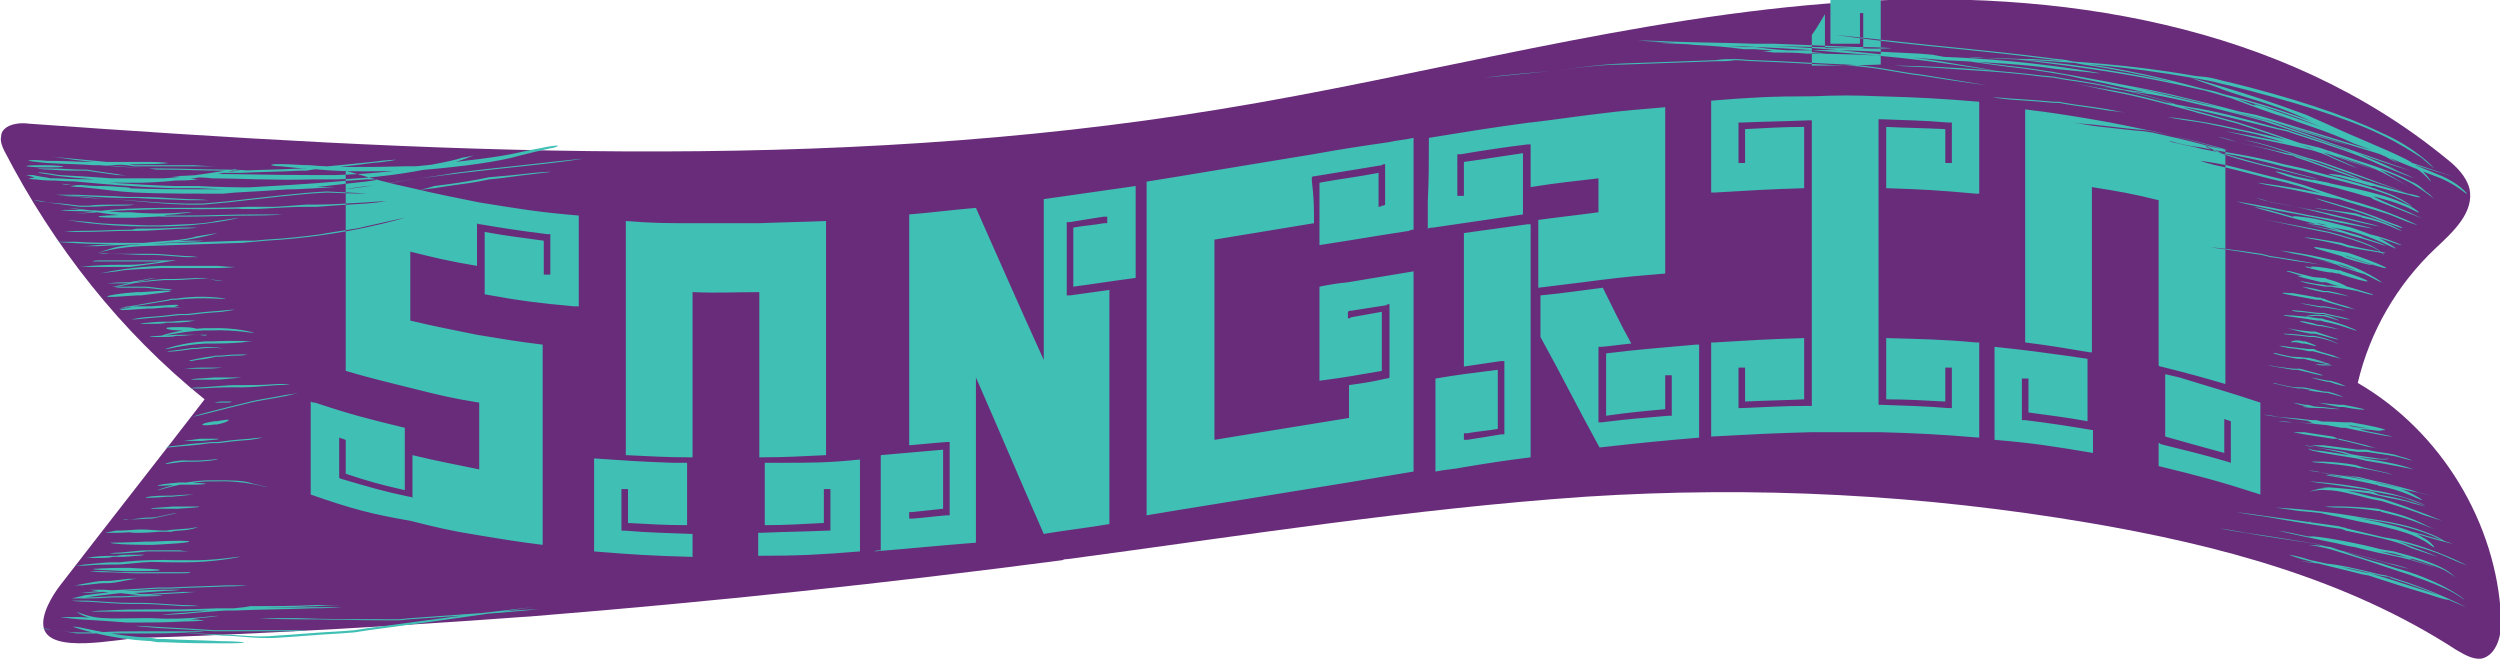 <svg xmlns="http://www.w3.org/2000/svg" viewBox="0 0 228.5 60.4" enable-background="new 0 0 228.5 60.4"><style type="text/css">.st0{fill:#40BFB4;} .st1{opacity:0.25;} .st2{clip-path:url(#SVGID_4_);} .st3{fill:#FFC63E;} .st4{clip-path:url(#SVGID_6_);} .st5{fill:#257AA9;} .st6{opacity:0.6;} .st7{clip-path:url(#SVGID_8_);} .st8{fill:#DD8F05;} .st9{opacity:0.6;fill:#774805;} .st10{fill:#C42168;} .st11{fill:#2677B7;} .st12{fill:#DF5B26;} .st13{fill:#FCCE1F;} .st14{fill:#FFFFFF;stroke:#231F20;stroke-miterlimit:10;} .st15{fill:#F9CE24;} .st16{clip-path:url(#SVGID_12_);} .st17{fill:#2879B1;} .st18{clip-path:url(#SVGID_14_);} .st19{fill:#652E83;} .st20{clip-path:url(#SVGID_18_);} .st21{fill:#E35B25;} .st22{fill:none;stroke:#F9CE24;stroke-width:0.5;stroke-miterlimit:10;} .st23{fill:none;stroke:#FCCE1F;stroke-width:7;stroke-miterlimit:10;} .st24{enable-background:new ;} .st25{fill:#24929D;} .st26{fill:#1F7CC0;} .st27{fill:#24929E;} .st28{fill:#24939D;} .st29{fill:#31CF3D;} .st30{fill:#2390A1;} .st31{fill:#207FBC;} .st32{fill:#1F7CC1;} .st33{fill:#269E8A;} .st34{fill:#FFFFFF;} .st35{fill:#E53198;} .st36{clip-path:url(#SVGID_21_);} .st37{fill:#D01656;} .st38{fill:#54122A;} .st39{fill:none;stroke:#30BFB5;stroke-width:0.995;stroke-miterlimit:10;} .st40{fill:none;stroke:#FFE023;stroke-width:0.995;stroke-miterlimit:10;} .st41{fill:#C21E2E;} .st42{fill:#9E0A20;} .st43{opacity:0.2;fill:#FFFFFF;} .st44{fill:#769112;} .st45{fill:#617F09;} .st46{fill:#71A300;} .st47{fill:#D55A1F;} .st48{fill:#5A1870;} .st49{fill:#F7CD08;} .st50{fill:#FACE05;} .st51{fill:#F6CD08;} .st52{fill:#42BFB2;} .st53{fill:#FBCE03;} .st54{fill:#F9CE05;} .st55{clip-path:url(#SVGID_24_);fill:#C92C62;} .st56{fill:#C92C62;} .st57{fill:#DA0F7B;} .st58{fill:#D90B7D;} .st59{fill:#D90E7C;} .st60{fill:#FFC53E;} .st61{fill:#D90A7D;} .st62{fill:#D90C7C;} .st63{fill:none;stroke:#C92C62;stroke-width:3;stroke-miterlimit:10;} .st64{fill:#EE4753;} .st65{fill:#FFFFFF;stroke:#FFFFFF;stroke-width:0.75;stroke-miterlimit:10;} .st66{fill:none;stroke:#FFFFFF;stroke-miterlimit:10;} .st67{clip-path:url(#SVGID_26_);} .st68{clip-path:url(#SVGID_28_);} .st69{clip-path:url(#SVGID_32_);} .st70{fill:#692C7A;} .st71{fill:none;stroke:#FFFFFF;stroke-miterlimit:10;stroke-dasharray:2.004,2.004;} .st72{fill:none;stroke:#FFFFFF;stroke-miterlimit:10;stroke-dasharray:1.996,1.996;} .st73{fill:none;stroke:#FFFFFF;stroke-miterlimit:10;stroke-dasharray:1.996,1.996;} .st74{fill:none;stroke:#FFFFFF;stroke-miterlimit:10;stroke-dasharray:1.996,1.996;} .st75{fill:none;stroke:#FFFFFF;stroke-miterlimit:10;stroke-dasharray:1.996,1.996;} .st76{fill:#80C241;} .st77{opacity:0.2;clip-path:url(#SVGID_39_);} .st78{fill:#F7C643;} .st79{fill:#FCC640;} .st80{fill:#42BFB3;} .st81{fill:#FDC63F;} .st82{fill:#48BFAF;} .st83{fill:#41BFB4;} .st84{fill:#46BABE;} .st85{fill:#44BCC0;} .st86{fill:#C82D62;} .st87{fill:#43BCC0;} .st88{fill:#42BEC1;} .st89{fill:#542D7B;} .st90{fill:#4E287F;} .st91{fill:#DCAD1C;} .st92{fill:#FFA900;} .st93{fill:#FFAA00;} .st94{fill:#FEA900;} .st95{fill:#FDF9FA;} .st96{fill:#FFFEFF;} .st97{fill:#C92D63;} .st98{fill:#FEFAFB;} .st99{fill:#FEFAFC;} .st100{fill:#FDF9FB;} .st101{fill:#FFFEFE;} .st102{clip-path:url(#SVGID_42_);fill:#80C241;} .st103{fill:#FF0062;} .st104{fill:#FFFCE3;} .st105{fill:#8608A5;} .st106{fill:#3320A5;} .st107{fill:#FF6D00;} .st108{fill:url(#);} .st109{fill:#FF4E00;} .st110{opacity:0.5;fill:#692C7A;} .st111{clip-path:url(#SVGID_48_);}</style><path d="M.4 11.8c.5-.5 1.5-.6 2.2-.5 36.3 2.6 72.9 4.6 108.8-1.3 19.1-3.1 37.9-8.5 57.3-9.8s39.9 2 54.9 14.3c.9.7 1.8 1.6 2.1 2.7.5 2.2-1.5 4-3.1 5.5-3.5 3.3-6 7.6-7.1 12.3 7.6 4.4 12.7 12.8 13.1 21.5.1 1.5-.4 3.4-1.8 3.7-.8.1-1.6-.4-2.3-.8-10-6.5-21.8-9.6-33.5-11.6-15.3-2.6-30.5-3.4-46.1-2.4-15.9 1.1-31.6 3.6-47.3 5.7-.2 0-.3 0-.5.1-16 2.1-32 3.8-48.1 5.1-8 .6-16.1 1.1-24.1 1.5-4 .2-8.1.4-12.1.5-2.1.1-8.2 1.5-8.8-.9-.3-1.2.8-3 1.5-3.9 4.4-5.7 8.8-11.3 13.2-17C11 30.3 4.9 22.5.4 13.8c-.2-.4-.4-.9-.3-1.3 0-.3.1-.5.3-.7z" class="st70"/><path d="M178.6 5.4s1.8.3 4.9.7c3 .3 7.2 1.1 12 2l1.4.3 1.4.3c4.7 1.1 8.8 2.1 11.7 3.2 2.9.9 4.7 1.4 4.7 1.4s-1.8-.6-4.7-1.5c-2.9-1-7-2.1-11.7-3.2l-1.4-.3-1.5-.3c-4.7-.9-8.9-1.7-12-2-3-.4-4.8-.6-4.8-.6zM173.1 6s1.5.1 3.9.2c2.4.2 5.8.3 9.6.8l1.1.1 1.1.2c3.8.5 7 1.3 9.3 2 1.1.4 2 .8 2.7 1 .6.2 1 .4 1 .4s-1.3-.6-3.6-1.4c-2.3-.7-5.6-1.6-9.4-2.1l-1.1-.2-1.1-.1C179 6 173.1 6 173.1 6zM151.3 3.9s1.6.1 4.2.2 6.2.2 10.3.5l1.2.1 1.2.1c4.1.3 7.7.7 10.3 1.1 2.6.4 4.1.6 4.1.6s-1.6-.3-4.1-.7c-2.6-.5-6.2-.8-10.3-1.2l-1.2-.1-1.2-.1c-8.2-.5-14.5-.5-14.5-.5zM152.9 3.9s.7.1 1.9.2c1.9.1 3.2.2 4.6.4h1c1.4.1 2.7.2 4.6.3 1.2.1 1.9.1 1.9.1s-.7-.1-1.9-.2c-1.9-.1-3.2-.2-4.6-.4h-1c-1.3-.1-2.7-.2-4.6-.3-1.2-.1-1.9-.1-1.9-.1zM198.1 10.7s.9.2 2.4.4 3.5.7 5.8 1.2l.7.2.7.2c2.3.7 4.3 1.1 5.6 1.8 1.4.6 2.2.9 2.2.9s-.8-.4-2.2-1c-1.3-.7-3.4-1.2-5.7-1.9l-.7-.2-.7-.1c-4.5-1.2-8.1-1.5-8.1-1.5zM204.7 11.8s.8.2 2.1.6c2 .5 3.5.9 5.2 1.3l.6.2c.2 0 .4.1.6.2 2 .7 3.8 1.2 5 1.9 1.2.6 1.9 1 1.9 1s-.7-.4-1.9-1.1c-1.1-.8-3-1.3-5-2-.2-.1-.4-.1-.6-.2l-.6-.2c-4.1-1-7.3-1.7-7.3-1.7zM202.7 12.5s.7.2 1.8.5c1.8.4 3.1.7 4.4 1.1l.5.1c.2 0 .3.1.5.2 1.3.4 2.5.9 4.3 1.5 1.1.4 1.8.6 1.8.6s-.6-.3-1.7-.7c-1.8-.6-3-1.1-4.3-1.5-.2-.1-.3-.1-.5-.2l-.5-.1c-1.3-.3-2.6-.6-4.5-1-1.1-.4-1.8-.5-1.8-.5zM192.1 7.9s1.4.3 3.7.6c2.3.3 5.5 1.1 9 2l1.1.3c.4.1.7.2 1.1.3 3.5 1.2 6.6 2.1 8.7 3.1 2.2.9 3.5 1.4 3.5 1.4s-5.1-2.4-12.2-4.6c-.4-.1-.7-.2-1.1-.3l-1.1-.3c-3.6-.9-6.7-1.7-9.1-2-2.2-.3-3.6-.5-3.6-.5zM135.6 7.1s2.3-.2 6.1-.6c1.9-.2 4.2-.6 6.7-.6 2.6-.1 5.4-.2 8.4-.3.6 0 1.2 0 1.8-.1.6 0 1.2.1 1.8.1 3 .1 5.8.3 8.4.4 2.6.1 4.8.7 6.7.9 3.8.6 6.1.9 6.1.9s-2.3-.4-6.1-1c-1.9-.2-4.1-.8-6.7-.9-2.6-.1-5.4-.3-8.4-.4-.6 0-1.2-.1-1.8-.1-.6 0-1.2 0-1.8.1-3 .1-5.8.2-8.4.3-2.6.1-4.8.5-6.7.7-3.8.3-6.1.6-6.1.6zM30.6 17.1s-1.4 0-3.6 0-5.4.1-8.9-.1h-2.2c-3.5-.1-6.7-.4-8.9-.5-2.3-.2-3.6-.2-3.6-.2s1.4.1 3.6.3c2.2.2 5.4.5 8.9.6h2.2c3.5.2 6.7.1 8.9.1 2.2-.1 3.6-.2 3.6-.2zM19.1 18.3s-.7-.1-1.9-.1c-1.9-.1-3.2-.2-4.6-.2h-1c-1.4-.1-2.7-.1-4.6-.2-1.2 0-1.9 0-1.9 0s.7.1 1.9.1c1.9.1 3.2.2 4.6.2h1c1.3.1 2.7.1 4.6.2 1.2 0 1.9 0 1.9 0zM17.5 19.4c0-.1-2.4.3-5.5 0h-1c-3.1-.3-5.5-.2-5.5-.2s.6.1 1.6.1 2.4.1 3.9.3h1c1.6.1 2.9.1 3.9 0s1.6-.2 1.6-.2zM18.1 20.8s-.6 0-1.6 0c-1.7.1-2.8.1-4 .1l-.5.1h-.5c-1.1 0-2.2.1-4 .1-1 0-1.6.1-1.6.1s.6 0 1.6 0c1.7 0 2.9-.1 4-.1h1c1.1 0 2.2-.1 4-.2 1 0 1.6-.1 1.6-.1zM18.6 22s-.6 0-1.5 0c-1.7.1-2.7.1-3.7.2h-.8c-1 .1-2 .1-3.7.2-.9.1-1.5.1-1.5.1s.6 0 1.5 0c1.6-.1 2.7-.1 3.7-.2h.8c1-.1 2-.1 3.7-.2.9 0 1.5-.1 1.5-.1zM16.1 23.8s-.4 0-1 0c-1.3 0-2 0-2.5 0H12c-.6 0-1.3 0-2.5 0-.6 0-1 0-1 .1 0 0 .4 0 1 0 1.2 0 2 0 2.5 0h.6c.5 0 1.3 0 2.5 0 .6 0 1-.1 1-.1zM15.8 26.5s-.3-.1-.7-.1c-1-.1-1.5-.2-1.9-.2h-.4c-.4 0-.9 0-1.9 0-.5 0-.8 0-.8 0s.3 0 .8.1c1 0 1.5 0 1.9 0h.4c.3 0 .9.1 1.9.2.4 0 .7 0 .7 0zM16.6 28.1s-.3 0-.7-.1c-1 0-1.4 0-1.7 0h-.4c-.3 0-.8 0-1.7 0-.4 0-.7 0-.7.1 0 0 .3 0 .7 0 .9 0 1.4 0 1.7 0h.4c.3 0 .8 0 1.7 0 .4 0 .7 0 .7 0zM18 29.3s-.3 0-.7 0c-1 0-1.4.1-1.7.1h-.4c-.3 0-.8 0-1.7.1-.4 0-.7.1-.7.1s.3 0 .7 0c.9 0 1.4 0 1.7-.1h.4c.3 0 .8 0 1.7-.1.4-.1.7-.1.7-.1zM18.9 30.6s-1 0-2.4 0h-.4c-1.3.1-2.4.1-2.4.2 0 0 .3 0 .7 0 .9 0 1.4 0 1.7-.1h.4c.3 0 .8-.1 1.7-.1.5.1.7.1.7 0zM20.3 31.9c.1-.1-1-.3-2.3-.1h-.4c-1.3.2-2.3.3-2.3.3 0 .1 1 0 2.3-.2h.4c1.4-.2 2.3-.1 2.3 0zM20.3 33.6s-.7 0-1.6 0h-.2c-.9 0-1.6.1-1.6.1s.7 0 1.6 0h.2c.9 0 1.6-.1 1.6-.1zM22.1 34.5s-.9 0-2.1 0h-.4c-1.2.1-2.1.1-2.1.2 0 0 .9 0 2.1 0h.4c1.2-.1 2.1-.2 2.1-.2zM21.2 36.7s-.3 0-.7 0h-.2c-.4 0-.7.1-.7.1s.3 0 .7 0h.2c.4 0 .6 0 .7-.1zM18.5 38.8c0 .1.5.1 1.1 0h.2c.6-.1 1.1-.3 1.1-.4 0-.1-.5 0-1.1.1h-.2c-.6.1-1.1.2-1.1.3zM16.8 40.3s.7 0 1.5 0h.2c.8-.1 1.5-.1 1.5-.2 0 0-.7 0-1.5 0h-.2c-.8.1-1.5.2-1.5.2zM15.1 42.4c0 .1.9-.2 2.2-.2h.4c1.2 0 2.2-.2 2.2-.2 0-.1-.9.1-2.2.1h-.4c-1.3-.1-2.2.3-2.2.3zM14.4 44.4s.9 0 2-.1h.4c1.1 0 2 0 2-.1 0 0-.9-.1-2-.1h-.4c-1.2.1-2 .2-2 .3zM13.8 46.5s.9 0 2 0h.4c1.2-.1 2-.1 2-.2 0 0-.9 0-2 0h-.4c-1.1.1-2 .1-2 .2zM11.8 48.7s.3 0 .8 0c1.1 0 1.7-.1 2.1-.1h.5c.8-.1 1.6-.1 2.1-.2s.8-.2.8-.2-.3 0-.8.1c-1.1.1-1.7.1-2.1.2h-.5c-.4 0-1 .1-2.1.1-.4 0-.8.1-.8.1zM10 50.6s.4 0 1 0c1.2-.1 1.8-.1 2.4-.2h.6c.5 0 1.2 0 2.4 0 .6 0 1 0 1 0s-.4 0-1-.1c-1.2 0-1.9 0-2.4 0h-.6c-.5 0-1.2.1-2.4.2-.7 0-1 .1-1 .1zM8.2 52.2s.5.1 1.2.1c1.4 0 2.2.1 3 .1h.8c.7 0 1.5 0 3 0 .8 0 1.2 0 1.2-.1 0 0-.5 0-1.2 0-1.4 0-2.3 0-3 0h-.8c-.7 0-1.6 0-3-.1-.8 0-1.2 0-1.2 0zM8.2 53.9s.5.1 1.3.2c1.5.1 2.4.2 3.2.3h.8c.8-.1 1.7-.1 3.3-.2.8-.1 1.3-.1 1.3-.1s-.5 0-1.3 0c-1.5.1-2.4.1-3.2.2h-.8c-.8-.2-1.8-.3-3.3-.4-.8 0-1.3 0-1.3 0zM7 55.9s.5.5 1.6.6c1.1.2 2.6.1 4.3.1h1c1.7.1 3.2.1 4.3-.1 1.1-.1 1.7-.2 1.7-.2 0-.1-2.6.4-6 .2h-1c-1.7 0-3.2.1-4.3-.1-1-.2-1.6-.5-1.6-.5zM7.2 57.9s.6 0 1.5 0c1.7 0 2.7 0 3.8 0h.9c1 0 2.1 0 3.8-.1 1 0 1.5-.1 1.5-.1s-.6 0-1.5 0c-1.7 0-2.8 0-3.8 0h-.8c-1 0-2.1 0-3.8.1-1 0-1.6.1-1.6.1zM211.3 16.4s.5.2 1.4.5c1.5.5 2.5.7 3.4 1l.4.1c.1 0 .3.1.4.2.9.4 1.8.7 3.3 1.3.8.3 1.3.5 1.3.5s-.5-.2-1.3-.6c-1.5-.6-2.4-1-3.2-1.4-.1-.1-.3-.1-.4-.2l-.4-.1c-.9-.3-1.9-.5-3.4-1-1-.2-1.5-.3-1.5-.3zM211.6 18.1s.4.2 1.1.4c1.3.4 2 .6 2.6.8l.3.1.3.1c.6.2 1.3.5 2.6 1 .6.2 1 .4 1.1.3 0 0-.4-.2-1-.4-1.2-.5-2-.8-2.6-1l-.3-.1-.3-.1c-.6-.2-1.4-.4-2.7-.8-.7-.2-1.1-.3-1.1-.3zM210.8 20.5c2.1.5 2.9.7 3.4.8l.3.1.3.1c1.9.5 3.3 1 3.3 1s-.3-.2-.9-.4c-.6-.2-1.4-.5-2.4-.7l-.3-.1-.3-.1c-1.9-.4-3.4-.7-3.4-.7zM211.6 22.7s1 .3 2.4.7l.2.1.2.1c1.3.4 2.4.7 2.4.6 0 0-1-.3-2.4-.8l-.2-.1-.2-.1c-1.3-.4-2.4-.6-2.4-.5zM210.7 24.4s.9.3 2.2.5h.4c1.2.2 2.2.4 2.2.4s-.2-.1-.6-.2c-.8-.2-1.3-.3-1.5-.3h-.4c-.3 0-.7-.1-1.6-.3-.4-.1-.7-.2-.7-.1zM210.4 26.2s.8.3 1.9.5h.4c1.1.2 2 .4 2 .4s-.8-.3-1.9-.5h-.4c-1.1-.3-2-.4-2-.4zM210.8 28.9c0 .1.6-.1 1.4 0h.2c.8.2 1.3.4 1.4.4 0 0-.5-.3-1.3-.5h-.2c-.9-.1-1.6.1-1.5.1zM209.4 31.3s.4-.1 1 .1h.2c.6.1 1.1.3 1.1.2 0 0-.4-.2-1-.4h-.2c-.6-.2-1.2 0-1.1.1zM209.3 32.6s.7.1 1.5.2h.2c.9.2 1.5.3 1.5.3s-.6-.2-1.5-.4h-.2c-.8-.1-1.5-.1-1.5-.1zM210.5 37.2s.7.1 1.6.1h.2c.9.1 1.6.1 1.6.1s-.7-.1-1.6-.2h-.2c-.9-.1-1.6-.1-1.6 0zM210.9 38.5s.3.1.9.2c1.1.2 1.7.3 2.2.4h.6c.5.1 1.1.1 2.2.2.6.1.9.1.9 0 0 0-.3-.1-.9-.1-1.1-.1-1.8-.2-2.2-.3h-.6c-.4-.1-1.1-.2-2.2-.4-.6 0-.9 0-.9 0zM211 41c-.1.2 1.9.5 4.4.9l.4.1.4.1c2.5.4 4.4.8 4.4.8s-.5-.2-1.3-.4-1.9-.4-3.2-.6l-.4-.1-.4-.1c-.8-.1-1.7-.3-3.2-.5-.6 0-1.1-.2-1.1-.2zM212.1 43.2c2.8.6 3.9.7 4.7.9l.4.1.4.1c.9.2 1.8.4 3.3.7.8.2 1.3.3 1.3.3s-2-.5-4.6-1.1l-.4-.1-.4-.1c-1.3-.3-2.5-.5-3.3-.6-.9-.1-1.4-.2-1.4-.2zM211.1 44.9c0 .1.6-.2 1.6-.1 1 0 2.4.4 4 .8l.5.1.5.1c1.6.5 2.9.9 3.9 1.3 1 .3 1.6.5 1.6.5s-2.3-1-5.4-2l-.5-.1-.5-.1c-1.6-.4-3-.8-4-.8-1.1 0-1.7.4-1.7.3zM211.2 47.7s-.1-.1-.1 0c.1 0 .3.1.4.1.6.1 1 .2 1.4.3 1.9.4 3.3.7 4.8 1.1l.6.1.6.1c1.9.5 3.6 1 4.7 1.5s1.9.8 1.9.8-2.7-1.5-6.5-2.4l-.6-.1-.6-.1c-1.9-.4-3.6-.8-4.8-1-.4-.1-.9-.2-1.4-.3-.1 0-.3 0-.4-.1-.1.1 0 0 0 0zM211 49.8s.8.1 2 .4c1.9.6 3.3 1 4.7 1.5l.6.2.6.2c1.9.6 3.5 1.2 4.6 1.7 1.1.5 1.7 1 1.7 1 .1-.1-2.5-1.9-6.3-2.9l-.6-.2-.6-.2c-1.9-.5-3.5-1.1-4.7-1.5-1.2-.2-2-.2-2-.2zM210.9 49s2.9.4 6.7 1.4l.6.1.6.1c1.9.5 3.5 1 4.6 1.5.5.3 1 .6 1.1.8.2.3 0 .5 0 .5s.2-.2 0-.5-.6-.6-1.1-.9c-1.1-.6-2.7-1.1-4.6-1.6l-.6-.1-.6-.1c-1.9-.5-3.6-.8-4.8-1-1.2-.2-1.9-.2-1.9-.2zM211.8 46.8s.6.2 1.7.4c1.8.3 2.9.6 4.1.8l.5.1.5.1c1.2.3 2.3.6 4 1.1 1 .3 1.6.4 1.6.4s-.6-.2-1.6-.5c-1.7-.5-2.9-.8-4-1.1l-.5-.1-.5-.1c-1.2-.2-2.4-.4-4.1-.8-1.1-.2-1.7-.3-1.7-.3zM182.1 8.9s.6.1 1.6.2c1.7.1 2.9.2 4 .3h.5l.5.1c1.1.2 2.2.3 4 .6 1 .1 1.6.2 1.6.2s-.6-.1-1.6-.3c-1.7-.3-2.9-.4-4-.6l-.5-.1h-.5c-1.1-.1-2.3-.2-4-.3-1-.1-1.6-.1-1.6-.1zM38.1 17.4s.6-.1 1.6-.2c1.8-.3 2.9-.4 4-.6l.5-.1.5-.1c1.2-.1 2.3-.3 4.1-.5 1-.1 1.6-.2 1.6-.2s-.6 0-1.6.1c-1.7.2-2.9.3-4.1.4l-.5.1-.5.1c-1.1.2-2.3.4-4 .6-.9.3-1.6.4-1.6.4zM12.3 57.2s.8.1 2.1.2c2.1.1 3.6.2 5.2.3h1.2c1.6 0 3.1 0 5.2 0 1.3 0 2.1-.1 2.1-.1s-.8 0-2.1 0c-2 0-3.6 0-5.2 0h-1.2c-1.6-.1-3.1-.2-5.2-.3-1.4-.1-2.1-.1-2.1-.1zM8.3 55.9s.6 0 1.5 0c1.7 0 2.8 0 3.8 0h1c1.1 0 2.1 0 3.8-.1 1 0 1.5-.1 1.5-.1s-.6 0-1.6 0c-1.7 0-2.8 0-3.8 0h-1c-1 0-2.2 0-3.8.1-.8 0-1.4.1-1.4.1zM6.7 54.7s.4 0 1.1 0c1.3 0 2.1-.1 2.7-.1h.6c.6 0 1.4-.1 2.7-.1.7 0 1.1-.1 1.1-.1s-.4 0-1.1 0c-1.3 0-2.1.1-2.7.1h-.6c-.6 0-1.4.1-2.7.1-.7.1-1.1.1-1.1.1zM3.8 57.4s.3.1.9.2c1.2.1 1.8.2 2.3.3h.6c.5 0 1.1 0 2.3 0 .6 0 .9 0 .9 0s-.4 0-.9-.1c-1.2 0-1.9 0-2.3 0H7c-.5 0-1.2-.1-2.3-.2-.6-.2-.9-.2-.9-.2zM210.4 51.3c0 .1 3.1.2 7.1 1.3l.6.1c.2 0 .4.1.6.2 1.9.6 3.6 1.2 4.8 1.8 1.2.5 1.9.8 1.9.8s-2.8-1.5-6.7-2.7c-.2-.1-.4-.1-.6-.2l-.6-.1c-2-.5-3.7-.9-5-1-1.3-.1-2.1-.2-2.1-.2zM210.7 49s.5.2 1.3.3c1.5.3 2.4.6 3.2.7l.4.1.4.1c.8.2 1.7.4 3.2.7.8.2 1.3.2 1.3.2s-.5-.2-1.3-.3c-1.5-.3-2.4-.6-3.2-.8l-.4-.1-.4-.1c-.8-.2-1.8-.4-3.2-.7-.8 0-1.3-.1-1.3-.1zM212.5 46.3s.5.1 1.4.1c.9 0 2.1.1 3.4.3.1 0 .3 0 .4.1l.4.1c1.3.3 2.5.7 3.2 1 .8.3 1.3.5 1.3.5s-.5-.2-1.3-.6c-.8-.4-1.9-.8-3.2-1.1l-.4-.1c-.1 0-.3-.1-.4-.1-2.8-.3-4.8-.2-4.8-.2zM212.2 44.5s.5.1 1.3.2c1.5.2 2.3.3 3.1.4l.4.1.4.1c1.2.3 2.3.4 3.1.7.8.2 1.2.3 1.2.3s-1.8-.7-4.3-1.1l-.4-.2-.4-.1c-2.5-.3-4.4-.4-4.4-.4zM211 43s.5.1 1.3.2c1.5.2 2.5.3 3.3.5l.4.1.4.1c.9.2 1.8.4 3.3.8.8.2 1.3.3 1.3.3s-.5-.2-1.3-.4c-1.5-.4-2.4-.6-3.3-.8l-.4-.1-.4-.1c-.9-.1-1.8-.2-3.4-.4-.6-.2-1.2-.2-1.2-.2zM211.3 42.2c0 .1 1.7.1 4 .5l.3.1h.3c1.1.2 2.1.4 2.8.6.7.2 1.1.4 1.1.4s-.4-.2-1.1-.4c-.7-.3-1.7-.4-2.8-.7l-.3-.1-.3-.1c-2.3-.4-4-.3-4-.3zM210.6 40.7s.4.1 1 .2c1.3.2 2 .4 2.5.5l.3.1.3.1c2 .4 3.6.5 3.6.3 0 0-.4.1-1 0s-1.5-.2-2.5-.4l-.3-.1-.3-.1c-1-.2-1.9-.3-2.6-.4-.6-.2-1-.2-1-.2zM209.6 39.5s.4.1 1 .2c1.3.2 2 .3 2.6.4h.3c.1 0 .2 0 .3.1.6.1 1.3.3 2.5.6.6.1 1 .2 1 .2s-.4-.1-1-.3c-1.2-.3-2-.5-2.5-.6-.1 0-.2 0-.3-.1l-.3-.1c-.6-.1-1.3-.2-2.6-.4-.6 0-1 0-1 0zM211.6 33.3s.3.1.7.1h.2c.4 0 .7 0 .7 0s-.3-.1-.7-.1h-.2c-.4 0-.7 0-.7 0zM211.2 34.5s.6.2 1.5.4h.2c.8.3 1.4.4 1.5.4 0 0-.6-.3-1.4-.5h-.2c-1-.2-1.6-.3-1.6-.3zM211 35.7s.7.1 1.5.2h.2c.8.2 1.4.4 1.5.4 0 0-.6-.3-1.4-.5h-.2c-1-.1-1.6-.2-1.6-.1zM211.9 36.8s.8.2 1.9.4h.4c1.1.2 1.9.3 1.9.2 0 0-.8-.2-1.9-.4h-.4c-1.1-.1-1.9-.2-1.9-.2zM210.2 27.7s.8.2 1.9.4h.4c1.1.2 1.9.3 1.9.3s-.8-.2-1.9-.4h-.4c-1.1-.2-1.9-.3-1.9-.3zM210.2 29.4s.7.2 1.7.4h.2c1 .2 1.7.3 1.7.3s-.7-.2-1.7-.4h-.2c-.9-.3-1.7-.4-1.7-.3zM209.1 30s.9.3 2.1.5h.4c1.2.3 2.1.6 2.1.5 0 0-.9-.3-2.1-.7h-.4c-1.2-.1-2.1-.3-2.1-.3zM210.2 25.7s.3.1.7.2c1 .2 1.5.3 1.8.3h.4c.3.1.8.1 1.8.3.5.1.7.1.7.1s-.3-.1-.7-.2c-.9-.2-1.5-.3-1.8-.3h-.4c-.3-.1-.9-.1-1.8-.3-.5-.1-.7-.1-.7-.1zM210.8 23.5s.3.1.8.2c1.1.2 1.6.4 2 .5l.2.1.2.1c.4.1.9.3 1.9.6.5.1.8.2.8.2s-.3-.1-.8-.3c-1-.3-1.6-.5-1.9-.6l-.2-.1-.2-.1c-.4-.1-1-.2-2-.4-.5-.1-.8-.2-.8-.2zM210.6 21.7s.4.1 1 .2c1.2.2 1.9.4 2.4.5l.3.1.3.1c.5.1 1.2.2 2.4.4.6.1 1 .2 1 .1 0 0-.4-.1-1-.2-1.2-.2-1.9-.4-2.4-.5l-.3-.1-.3-.1c-.5-.1-1.2-.2-2.4-.4-.6-.1-1-.1-1-.1zM210.8 20.4s.4.1 1.2.2c1.4.2 2.2.4 2.9.5l.3.1.3.1c2.3.4 3.9 1.2 4 1.1 0 0-1.6-.8-3.9-1.2l-.3-.1-.3-.1c-2.4-.5-4.2-.6-4.2-.6zM211.5 19s.4.1 1.1.2c1.3.2 2.1.4 2.7.5l.3.1c.1 0 .2 0 .3.1 2.1.4 3.6 1.3 3.6 1.2 0 0-1.4-.9-3.6-1.4-.1 0-.2-.1-.3-.1l-.3-.1c-2.2-.3-3.8-.5-3.8-.5zM212.8 15.9s.4.2 1.1.3c1.4.4 2.1.6 2.8.8h.3l.3.1c.7.2 1.4.4 2.8.7.7.2 1.1.3 1.1.2 0 0-.4-.2-1.1-.3-1.3-.4-2.1-.6-2.8-.8l-.3-.1-.3-.1c-.7-.2-1.5-.4-2.8-.7-.7-.1-1.1-.1-1.1-.1zM203.4 12s1 .2 2.6.6c1.6.3 3.9.8 6.5 1.4l.8.2c.3.1.5.1.8.2 2.5.7 4.7 1.5 6.2 2.3 1.4.8 2.2 1.5 2.2 1.5s-.2-.2-.5-.5c-.4-.2-.8-.8-1.6-1.1-1.5-.8-3.7-1.6-6.2-2.3-.3-.1-.5-.1-.8-.2l-.8-.2c-5.2-1.3-9.2-1.9-9.2-1.9zM192.1 7.4s1.4.4 3.8.9c3 .7 6 1.4 9.4 2.2l1.1.3c.4.1.7.2 1.1.4 3.3 1.2 6.3 2.2 9.1 3.2 2.3.8 3.7 1.2 3.7 1.2s-1.4-.5-3.7-1.3c-2.9-1-5.8-2-9.1-3.2-.4-.1-.7-.3-1.1-.4l-1.1-.3c-3.4-.8-6.4-1.5-9.4-2.2-2.3-.5-3.8-.8-3.8-.8zM184.1 5.4s1.8.2 4.8.6c3 .4 7.1 1 11.8 2.1l1.4.3c.5.1.9.2 1.4.4 4.6 1.1 8.5 2.7 11.3 3.9 1.4.6 2.4 1.3 3.2 1.6.7.4 1.2.6 1.2.6s-1.6-1-4.3-2.3c-2.7-1.2-6.7-2.8-11.3-3.9-.5-.1-.9-.3-1.4-.4l-1.4-.3c-9.4-2.2-16.7-2.6-16.7-2.6zM167.8 3.2s2.1.3 5.6.7c3.5.4 8.4.8 13.8 1.5.6.1 1.1.1 1.6.2s1.1.2 1.6.3C196 6.7 200.7 8 204 9c1.8.7 3.2 1.2 5.3 1.9 0 0-2-.8-5.2-2-3.4-1-8.1-2.3-13.6-3.1-.6-.1-1.1-.2-1.6-.3-.5-.1-1.1-.1-1.6-.2-5.5-.7-10.4-1.1-13.8-1.5-3.6-.4-5.7-.6-5.7-.6zM149.7 3.7s1.2.1 3.1.2c2.6.1 4.9.2 7.6.3h1.8c2.7.1 5 .1 7.6.2 1.9.1 3.1 0 3.1 0s-1.2-.1-3.1-.1c-2.6-.1-5-.2-7.6-.3h-1.8c-2.6-.1-5-.1-7.6-.2-1.9-.1-3.1-.1-3.1-.1zM19.8 15.8s.8 0 2.2 0c2.1-.1 3.7-.1 5.4-.2h.6l.6-.1c1.7-.2 3.3-.3 5.4-.6 1.4-.1 2.2-.3 2.2-.3s-.8 0-2.2.2c-2.1.2-3.7.4-5.4.5l-.6.1h-.6c-1.7.1-3.3.1-5.4.2-1.4.1-2.2.2-2.2.2zM5.8 14.8s.8.1 2.2.2c2.1.2 3.8.3 5.6.4l.7.1h.7c1.8 0 3.4.1 5.6.1 1.4 0 2.3 0 2.3 0s-.9-.1-2.3-.1c-2.1 0-3.8-.1-5.6-.1h-1.4c-1.8-.1-3.4-.3-5.6-.4-1.3-.2-2.2-.2-2.2-.2zM4.7 14.3s.7.1 2 .3c2 .2 3.4.4 4.9.5l.6.1h.6c1.5 0 2.9 0 4.9 0 1.2 0 2 0 2 0s-.7 0-2-.1c-2 0-3.4 0-4.9 0h-.6l-.7-.1c-1.5-.2-2.9-.3-4.9-.5-1.2-.1-1.9-.2-1.9-.2zM5.6 16.8s.3.1.8.1c1.2.1 1.8.1 2.2.2h.5c.4 0 1 .1 2.1.1.5 0 .8 0 .8 0s-.3-.1-.9-.1c-1-.1-1.6-.1-2-.1h-.5c-.4 0-1-.1-2.1-.1-.5-.1-.9-.1-.9-.1zM3.1 18.3s.4.1 1.2.2c1.4.2 2.3.3 3 .4.1 0 .2 0 .4 0h.4c.8 0 1.6-.1 3-.1.8 0 1.2-.1 1.2-.1s-.5 0-1.2 0c-1.4 0-2.3 0-3 .1h-.4c-.1 0-.2 0-.4 0-.7-.1-1.6-.2-3-.3-.7-.2-1.2-.2-1.2-.2zM2.4 16s.9.3 2.2.5c.1 0 .1 0 .2 0H5c1.3.1 2.2.1 2.2 0 0 0-.2-.1-.6-.1-.9-.1-1.3-.1-1.6-.1h-.2c-.1 0-.1 0-.2 0-.3-.1-.7-.1-1.6-.3-.3 0-.6 0-.6 0zM2.4 15.2s.7.1 1.6.1h.2c.9 0 1.6 0 1.6-.1 0 0-.7-.1-1.6-.1H4c-.9 0-1.6 0-1.6.1zM7.1 24.4s.4 0 1.2 0c1.4 0 2.2 0 2.9 0h.4c.1 0 .2 0 .3 0 .7-.1 1.5-.2 2.9-.4.7-.1 1.2-.2 1.2-.2s-.5 0-1.2.1c-1.4.2-2.2.3-2.9.3-.1 0-.2 0-.3 0h-.4c-.7 0-1.5 0-2.9.1-.8.1-1.2.1-1.2.1zM9.2 25.9s1 0 2.3 0h.2c.1 0 .1 0 .2 0 1.3-.3 2.3-.5 2.3-.5s-.3 0-.7.1c-.9.2-1.4.2-1.6.3-.1 0-.1 0-.2 0h-.2c-.3 0-.8 0-1.7.1-.4 0-.6 0-.6 0zM6.5 54.7s.5 0 1.3-.1c1.5-.2 2.4-.3 3.3-.4h.8c.9 0 1.8-.1 3.3-.2.8 0 1.3-.1 1.3-.1s-.5 0-1.3 0c-1.5 0-2.5.1-3.3.1h-.8c-.8.1-1.8.2-3.3.4-.8.2-1.3.3-1.3.3zM6.7 53.5s.3 0 .8 0c1-.1 1.6-.2 2-.2h.4c.4 0 .9-.1 1.9-.3.5-.1.8-.1.8-.1s-.3 0-.8 0c-1 .1-1.6.2-2 .2h-.4c-.4 0-.9.1-2 .3-.4.1-.7.1-.7.1zM6.7 51.7s.4 0 1 0c1.2-.1 1.9-.1 2.4-.1h.6c.5 0 1.2-.1 2.4-.2.6 0 1-.1 1-.1s-.4 0-1 0c-1.2.1-1.9.1-2.4.1h-.6c-.5 0-1.2.1-2.4.2-.6.1-1 .1-1 .1zM7.8 51s.3 0 .7 0c1 0 1.5 0 1.8-.1h.4c.3 0 .8 0 1.8-.1.5 0 .7-.1.7-.1s-.3 0-.7 0c-.9 0-1.5 0-1.8.1h-.4c-.3 0-.9 0-1.8.1-.4.1-.7.1-.7.1zM9.6 48.7s.3 0 .9 0c1.1 0 1.7-.1 2.1-.1h.5c.4 0 1 0 2.1 0 .5 0 .8 0 .9 0 0 0-.3 0-.8-.1-1.1 0-1.7-.1-2.1-.1h-.5c-.4 0-1 .1-2.1.1-.6.1-1 .2-1 .2zM11.2 47.5s1 0 2.3-.1h.4c1.3-.3 2.3-.5 2.3-.5s-.3 0-.7.1c-.9.2-1.4.3-1.6.3h-.4c-.3 0-.8.1-1.7.2-.3-.1-.6 0-.6 0zM13.3 45.5s.9 0 2-.1h.4c1.1-.1 2-.2 2-.2s-.9 0-2 .1h-.4c-1.2 0-2 .1-2 .2zM23.7 56.5s1.3.1 3.4.1c2.8 0 5.4.1 8.4.1h1l1-.1c3-.2 5.6-.4 8.3-.6 2.1-.2 3.4-.3 3.4-.3s-1.3 0-3.4.2c-2.8.2-5.4.4-8.3.6l-1 .1h-1c-2.9 0-5.6 0-8.3-.1-2.2 0-3.5 0-3.5 0zM206.9 37.9s.5.1 1.2.2c1.5.2 2.3.3 3.1.4h.4l.4.1c.8.1 1.6.3 3.1.6.8.1 1.3.2 1.3.2s-.5-.1-1.2-.3c-1.4-.3-2.3-.4-3.1-.6l-.4-.1h-.4c-.8-.1-1.7-.2-3.1-.3-.9-.2-1.3-.2-1.3-.2zM207.7 35s1 .3 2.3.5h.4c1.3.2 2.3.4 2.3.4s-.2-.1-.7-.2c-.9-.2-1.4-.3-1.7-.3h-.4c-.3 0-.8-.1-1.7-.3-.2-.1-.4-.1-.5-.1zM209.6 36.8s.5.2 1 .3h.2c.6.1 1.1.2 1.1.2s-.4-.2-1-.3h-.2c-.6-.1-1.1-.2-1.1-.2zM206 18.9s.5.2 1.3.4c1.5.4 2.4.7 3.3.9l.4.1.4.1c.9.3 1.8.5 3.3 1 .8.2 1.4.3 1.4.3s-.5-.2-1.3-.4c-1.5-.5-2.5-.7-3.3-1l-.4-.1-.4-.1c-.9-.2-1.8-.5-3.3-.9-.9-.2-1.4-.3-1.4-.3zM206.2 18.1s.6.2 1.5.4c1.7.3 2.7.5 3.8.8l.4.1.4.1c1 .3 2.1.5 3.7.9.9.2 1.5.3 1.5.3s-.6-.2-1.5-.4c-1.6-.4-2.7-.7-3.7-.9l-.4-.1-.5-.1c-1-.2-2.1-.4-3.8-.7-.8-.3-1.4-.4-1.4-.4zM204.4 18.4s.6.2 1.6.4c1.8.4 2.9.6 4.1.8l.5.1.5.1c1.2.2 2.3.5 4.1.8 1 .2 1.7.3 1.7.3s-.6-.2-1.6-.4c-1.7-.4-2.9-.6-4.1-.8l-.5-.1-.5-.1c-1.1-.2-2.3-.5-4.1-.8-1.1-.2-1.7-.3-1.7-.3zM201.1 14.7s.8.3 2.3.6c2.1.5 3.8 1 5.6 1.4l.7.2.7.2c1.8.6 3.4 1.1 5.5 1.7 1.4.4 2.3.7 2.3.7s-.8-.3-2.2-.8c-2.1-.7-3.8-1.2-5.5-1.8l-.7-.2-.7-.2c-1.8-.4-3.5-.9-5.6-1.4-1.5-.3-2.4-.4-2.4-.4zM201.6 13.3c-.1.2 1.9 1 4.7 1.7l.4.1.4.1c2.7.7 4.8 1.2 4.8 1.2s-.5-.2-1.4-.4c-1.5-.4-2.5-.7-3.4-.9l-.4-.1-.4-.1c-1.4-.4-2.6-.7-3.4-1-.9-.3-1.3-.6-1.3-.6zM196.9 9.2s1.2.3 3.2.7c2 .4 4.8 1.1 8 1.9l.9.2c.3.1.6.2.9.3 3.1 1 5.8 1.9 7.7 2.8 1.9.8 3.1 1.2 3.1 1.2s-1.1-.5-3-1.3c-1.9-.9-4.6-1.8-7.7-2.8-.3-.1-.6-.2-.9-.3l-.9-.2c-3.2-.9-5.9-1.6-8-1.9-2-.4-3.3-.6-3.3-.6zM187.3 6.5s1.9.5 5 1.1c3.6.8 7.6 1.7 12.3 2.7l1.5.3 1.4.4c4.5 1.4 8.5 2.6 12 3.7 3 .9 4.9 1.5 4.9 1.5s-1.8-.6-4.8-1.6c-3.5-1.1-7.5-2.3-12-3.7l-1.4-.4-1.5-.3c-4.6-1-8.7-1.9-12.3-2.7-3.2-.6-5.1-1-5.1-1zM11 28.3c0 .1 1.1 0 2.5-.1h.4c1.4-.1 2.5-.2 2.4-.3 0-.1-1.1 0-2.5.1h-.4c-1.3.1-2.4.2-2.4.3zM9.8 27.1c0 .1 1.2 0 2.7-.1h.4c1.5-.2 2.7-.3 2.7-.4 0-.1-1.2 0-2.7.1h-.4c-1.5.1-2.7.3-2.7.4zM15.2 30c0 .1.6.2 1.3.2h.2c.8 0 1.3 0 1.3-.1s-.6-.2-1.3-.2h-.2c-.7 0-1.3 0-1.3.1zM6.4 17s.3.1 1 .1c1 .1 1.9.2 2.7.3 2.3.3 5.5.3 9.2.3h1.1l1.1-.1c3.7-.2 6.9-.4 9.2-.7.9-.1 1.7-.2 2.7-.3.6-.1 1-.1 1-.2 0 0-.4 0-1 0-1 .1-1.8.1-2.7.2-2.3.2-5.5.4-9.2.6l-1.1.1h-1.1c-3.7 0-6.9 0-9.2-.2-.9-.1-1.8-.1-2.7-.2-.6.1-1 .1-1 .1zM2.6 16.3s.2.1.7.1c.7.1 1.3.1 1.9.1 1.6.1 3.8.2 6.3.2h1.4c5-.1 8.7-1.2 8.7-1.2 0-.2-3.8.8-8.8.9h-1.4c-2.5 0-4.7 0-6.3-.1-.6 0-1.2 0-1.9-.1-.3.1-.6.1-.6.1zM2.6 14.7s.6.1 1.7.2c1.8.1 3 .1 4.2.2h1c1.2 0 2.4-.1 4.2-.1 1.1 0 1.7-.1 1.7-.1s-.6-.1-1.7-.1c-1.8 0-3 0-4.2 0h-1c-1.2 0-2.4-.1-4.2-.1-1-.1-1.7-.1-1.7 0zM3.5 15.8s.7.1 1.9.3c1.9.2 3.3.3 4.8.4h1.2c1.5 0 2.8 0 4.8 0 1.2 0 1.9-.1 1.9-.1s-.7-.1-1.9-.1c-1.9 0-3.4 0-4.8 0h-1.2c-1.4-.1-2.8-.2-4.8-.3-1.2-.2-1.9-.3-1.9-.2zM15.7 16.1s.3 0 1 .1c1 0 1.9 0 2.7.1 2.3 0 5.5.2 9.1.1h2.2c3.6-.1 6.8-.6 9.1-1.1 2.2-.5 3.5-1.1 3.5-1.1s-.3.1-1 .2c-.6.2-1.5.4-2.6.6-2.2.5-5.4.9-9 1h-2.2c-3.6 0-6.8-.1-9.1-.1-2.3.2-3.7.2-3.7.2zM9 19.8c0 .1 1.2.1 2.9.1h.4c1.6-.1 2.8-.1 2.8-.2s-1.3-.1-2.9-.1h-.4c-1.5.1-2.8.1-2.8.2zM6.7 57.3s3 1.1 7.1 1.3l.6.1h.6c2.1.1 3.9.1 5.2.1 1.3 0 2.1 0 2.1-.1 0 0-.8-.1-2.1-.1-2-.1-3.6-.1-5.2-.2h-.6l-.6-.1c-4-.2-7-1.2-7.1-1zM5.5 56.4s.6.1 1.7.2c1.8.1 3.1.2 4.4.3.2 0 .3 0 .5 0h.5c1.3 0 2.5 0 4.3-.1 1.1 0 1.8-.1 1.8-.1s-.7-.1-1.8-.1c-1.8 0-3.1 0-4.3 0h-.5c-.2 0-.3 0-.5 0-1.2-.1-2.5-.1-4.3-.2-1.1 0-1.8 0-1.8 0zM8.5 52c0 .1 1.2.1 2.8.2h.4c1.6 0 2.9 0 2.9-.1s-1.2-.1-2.8-.2h-.4c-1.6 0-2.9.1-2.9.1zM10.1 49.6c0 .1 1.4.2 3.3.2h.6c1.9-.1 3.3-.2 3.3-.3 0-.1-1.4-.1-3.3 0h-.6c-1.9.1-3.3.1-3.3.1zM24.8 15.1s.3.1.9.1c.9.1 1.8.2 2.6.2 2.2.3 5.2.3 8.7.2h1l1-.1c3.4-.3 6.5-.7 8.6-1.3.8-.2 1.6-.4 2.5-.6.6-.1.9-.2.9-.3 0 0-.3 0-.9.1-.9.2-1.7.3-2.5.5-2.1.5-5.1.8-8.6 1.2l-1 .1h-1c-3.4.1-6.5.1-8.7-.1-.8 0-1.7-.1-2.6-.1-.6 0-.9 0-.9.1zM200.2 7.1s.3.1.8.3c.8.3 1.5.5 2.2.8 1.9.7 4.6 1.3 7.4 2.6l.9.4.9.4c2.6 1.1 4.8 2 7.3 3.1 1.8.9 2.4 1.9 2.5 1.9 0 0-.6-1.2-2.4-2.1-1.8-.9-4.4-1.9-7.2-3.2l-.9-.4-.9-.4c-5.9-2.2-10.6-3.4-10.6-3.4zM179.9 5.2s.6.1 1.6.1c1.4.1 2.8.1 4.3.2 3.7.2 8.8.6 14.5 1.6.6.1 1.2.2 1.7.3.6.1 1.1.3 1.7.4 5.6 1.4 10.6 2.9 13.9 4.5 1.7.8 2.9 1.6 3.7 2.1.8.7 1.2 1 1.2 1s-1.5-1.8-4.9-3.3c-3.3-1.6-8.2-3.2-13.9-4.6-.6-.1-1.1-.3-1.7-.4-.5-.1-1-.1-1.6-.2-5.7-1-10.9-1.3-14.6-1.5-1.5 0-3-.1-4.3-.1-1.1-.1-1.6-.1-1.6-.1zM161 4.7s.4 0 1.1.1c1.1 0 2 0 3 .1 2.6 0 6.2.1 10.2.4l1.2.1 1.2.1c4.1.2 7.6.4 10.2.8 1 .1 1.9.2 3 .3.7.1 1.1.1 1.1.1s-6.2-1.2-14.3-1.5l-1.1-.2-1.2-.1c-4.1-.2-7.7-.4-10.2-.3-1 0-2 0-3 0-.8.1-1.2.1-1.2.1zM208 15.7s.6.3 1.7.6c1.8.4 3.1.7 4.4 1l.5.1.5.1c1.7.4 3.3.8 4.3 1.2 1.1.4 1.6.8 1.7.7 0 0-.5-.5-1.6-.9-1.1-.5-2.6-.9-4.4-1.3l-.5-.1-.5-.1c-1.3-.3-2.6-.5-4.4-.9-1-.3-1.7-.5-1.7-.4zM209.6 19.8c0 .1 1.9.5 4.4 1.1l.4.1.4.1c2.5.7 4.1 1.7 4.2 1.6 0 0-.4-.3-1.1-.7-.7-.4-1.8-.8-3-1.2l-.4-.1-.4-.1c-1.2-.3-2.3-.6-3.1-.7-.9-.1-1.4-.2-1.4-.1zM211.2 24.4c0 .1 1 .3 2.4.6h.2l.2.1c1.3.4 2.3.7 2.4.6 0-.1-1-.5-2.3-.9l-.2-.1h-.2c-1.4-.3-2.5-.4-2.5-.3zM211.2 38.6c0 .1 1.3.2 3.1.3h.6c1.7.3 3.1.5 3.1.4 0-.1-1.3-.4-3.1-.7h-.6c-1.8-.1-3.1-.1-3.1 0zM212.6 43.4c0 .1 1.8.3 4.1.8l.4.1c.1 0 .2 0 .3.1 2.3.4 3.9 1.4 4 1.3 0 0-.4-.3-1-.6-.7-.4-1.7-.6-2.9-.9-.1 0-.2-.1-.3-.1l-.3-.1c-1.2-.2-2.2-.4-3-.4-.8-.2-1.3-.2-1.3-.2zM212.6 46.9c0 .1 2.1.6 4.7 1.1l.4.1.4.1c1.3.3 2.5.7 3.2 1.1.8.4 1.1.8 1.2.7 0 0-.3-.5-1.1-.9-.8-.5-1.9-.9-3.3-1.2l-.4-.1-.4-.1c-1.4-.3-2.6-.5-3.4-.7-.7 0-1.3-.1-1.3-.1zM209.2 50.7s.7.3 1.9.6c1.9.5 3.3.8 4.8 1.2l.6.1.6.2c1.5.5 2.8.9 4.8 1.5 1.2.4 1.9.6 2 .5 0 0-.7-.3-1.9-.7-1.9-.6-3.3-1.1-4.7-1.5l-.6-.2-.6-.1c-1.5-.3-2.9-.7-4.9-1.1-1.2-.4-2-.5-2-.5zM210 25.2c0 .1 1 .3 2.2.6h.4c1.3.3 2.2.6 2.1.7.2-.2-.8-.7-2-1l-.2-.1h-.2c-1.3-.1-2.3-.2-2.3-.2zM211.5 22.6c0 .1 1.3.4 3 .8l.3.1c.1 0 .2.1.3.1 1.7.6 3 1 3 .9 0-.1-1.2-.6-2.9-1.2-.1 0-.2-.1-.3-.1l-.3-.1c-1.7-.3-3.1-.6-3.1-.5zM198.2 12.9s.3.1.8.2c.8.2 1.5.3 2.2.5 1.9.4 4.5.8 7.4 1.6l.9.2.9.2c2.9.8 5.5 1.4 7.3 2 1.8.6 2.7 1.3 2.8 1.3 0 0-.9-.8-2.7-1.4-1.8-.7-4.4-1.3-7.3-2.1l-.9-.2-.9-.2c-2.9-.8-5.6-1.1-7.4-1.5-.7-.1-1.4-.2-2.2-.4-.6-.2-.9-.2-.9-.2zM206 9.6s.2.1.7.3c.7.3 1.3.5 1.9.7 1.6.7 4 1.3 6.5 2.5l.8.3.8.3c2.5 1.1 4.8 2 6.4 2.6 1.6.7 2.3 1.5 2.4 1.4 0 0-.7-.9-2.3-1.6-1.6-.7-3.9-1.5-6.4-2.7l-.8-.3-.8-.3c-2.5-1.1-4.9-1.8-6.5-2.4-.6-.2-1.2-.4-2-.7-.4-.1-.7-.2-.7-.1zM206.3 16.7s.7.2 2 .4c1.2.2 2.9.6 4.9 1l.6.1.6.2c1.9.6 3.6 1 4.7 1.5 1.2.5 1.9.7 1.9.7s-2.7-1.4-6.6-2.4l-.6-.2-.6-.1c-3.9-.9-6.9-1.2-6.9-1.2zM202.8 12.2s.9.2 2.3.6c1.5.3 3.4.9 5.6 1.7l.7.2.7.2c4.4 1.6 7.8 2.7 7.8 2.7s-.8-.3-2.2-.8c-2.1-.8-3.8-1.4-5.5-2l-.7-.2-.7-.2c-2.2-.7-4.2-1.4-5.7-1.6-1.4-.4-2.3-.6-2.3-.6zM189.5 7.6s1.4.3 3.7.8c2.3.4 5.5 1.3 9.1 2.3l1.1.3 1.1.3c4.3 1.4 6.9 2.3 12.5 4.2 0 0-5.3-2-12.4-4.3l-1.1-.3-1.1-.3c-3.6-1-6.8-1.9-9.1-2.3-2.4-.4-3.8-.7-3.8-.7zM206.5 20s.6.1 1.6.3c1 .2 2.3.5 3.8.8l.5.1.5.1c1.5.4 2.8.8 3.7 1.2.9.3 1.3.9 1.3.8 0 0-.4-.5-1.3-.9s-2.2-.8-3.7-1.2l-.5-.1-.5-.1c-3-.6-5.4-1-5.4-1zM208.4 22.9s.5.1 1.3.3c.8.1 1.9.4 3.1.7l.4.1c.1 0 .2.1.4.1 2.4.7 4 1.8 4.1 1.7 0 0-1.6-1.2-4-1.9-.1 0-.2-.1-.4-.1l-.4-.1c-2.5-.6-4.5-.8-4.5-.8zM209 24.8s.4.1 1 .3c1.3.4 2 .6 2.6.7l.3.1.3.1c.6.2 1.3.3 2.6.7.7.2 1.1.3 1.1.2 0 0-.4-.1-1-.3-1.3-.4-2-.6-2.6-.7l-.3-.1-.3-.1c-.6-.2-1.3-.4-2.6-.7-.7-.2-1.1-.3-1.1-.2zM208.6 26.8s.3.1.9.2c1.1.2 1.7.3 2.2.4h.3c.1 0 .2 0 .3.1.4.1 1 .3 2.1.6.5.1.9.2.9.2s-.3-.1-.8-.3c-1.1-.3-1.7-.5-2.1-.7-.1 0-.2 0-.3-.1h-.3c-.4-.1-1.1-.2-2.2-.4-.6 0-1-.1-1 0zM209.5 28.4s.3.1.7.1c1 .1 1.4.2 1.8.2h.2c.1 0 .1 0 .2 0 .3.1.8.2 1.7.4.4.1.7.1.7.1s-.3-.1-.7-.2c-.9-.2-1.4-.3-1.7-.4-.1 0-.1 0-.2 0h-.2c-.3 0-.8-.1-1.8-.2-.4 0-.7-.1-.7 0zM208.7 28.8c0 .1 1.3.2 3.1.5h.3l.3.1c1.7.3 2.9.9 3 .8 0 0-1.2-.6-2.9-1l-.3-.1h-.3c-1.9-.3-3.2-.3-3.2-.3zM208.7 30.5c0 .1 1.1.1 2.4.3h.4c1.4.2 2.3.7 2.3.7s-.9-.6-2.3-.8h-.4c-1.4-.2-2.4-.2-2.4-.2zM208.3 31.6s.3.1.8.2c1 .1 1.5.2 1.9.3h.2c.1 0 .1 0 .2 0 .3.1.8.2 1.8.5.5.1.7.2.8.2 0 0-.3-.1-.7-.3-1-.3-1.5-.4-1.8-.6-.1 0-.1 0-.2 0h-.2c-.3 0-.9-.1-1.9-.2-.6-.1-.9-.1-.9-.1zM207.8 32.3s.3.1.7.2c.9.2 1.4.3 1.7.3h.4c.3.1.8.2 1.7.4.4.1.7.1.7.1s-.2-.1-.7-.2c-.9-.2-1.4-.4-1.7-.4h-.4c-.3 0-.8-.1-1.7-.3-.4-.1-.7-.2-.7-.1zM207.3 33.4s1 .2 2.3.4h.4c1.3.3 2.3.6 2.3.5 0 0-.2-.1-.6-.2-.9-.2-1.3-.4-1.6-.4h-.4c-.3 0-.8-.1-1.7-.2-.4-.1-.7-.1-.7-.1zM208.2 38.5s.5.1 1.4.1c1.6.1 2.5.2 3.5.3h.4c.1 0 .3 0 .4.1.9.2 1.8.4 3.4.7.9.2 1.4.2 1.4.2s-.5-.1-1.4-.3c-1.5-.3-2.5-.5-3.4-.7-.1 0-.3-.1-.4-.1h-.4c-.9-.1-1.9-.1-3.5-.2-.8-.1-1.4-.1-1.4-.1zM211.2 40.7s1.9.3 4.3.6h.8c1.2.2 2.3.3 3 .5.7.2 1.2.3 1.2.3s-.4-.2-1.2-.4c-.7-.3-1.8-.3-3-.6h-.8c-.7-.1-1.6-.2-3.1-.4-.7 0-1.2 0-1.2 0zM211.1 44s.5.1 1.4.2c1.6.2 2.6.4 3.5.5l.4.1.4.1c1.4.3 2.6.4 3.5.8.8.3 1.4.5 1.4.5s-2-1-4.8-1.4l-.4-.1-.4-.1c-2.9-.5-5-.6-5-.6zM208 46.4s.8.1 2.1.3c1.3.1 3.1.3 5.2.6l.6.1.6.1c2 .3 3.8.7 5.1 1.2 1.2.4 1.9.9 1.9.8 0 0-.7-.5-1.9-.9-1.2-.5-3-.9-5.1-1.2l-.6-.1-.6-.1c-4.1-.7-7.3-.8-7.3-.8zM208.2 48.5s3.3.8 7.7 1.6l.7.1.6.2c2.2.5 4.1 1 5.4 1.5 1.3.5 2.1.8 2.1.8s-.8-.3-2.1-.8c-1.3-.6-3.2-1-5.4-1.6l-.7-.2-.7-.1c-1.7-.3-3.4-.7-5.5-1.1-1.3-.3-2.1-.4-2.1-.4zM202.9 48.3s.9.2 2.3.4c2.2.4 3.8.6 5.7.9l.7.1.7.2c1.8.5 3.5.9 5.6 1.5 1.4.4 2.3.6 2.3.6s-.8-.3-2.2-.6c-2.1-.6-3.8-1-5.6-1.5l-.7-.2-.7-.1c-1.8-.3-3.6-.6-5.7-.9-1.6-.3-2.4-.4-2.4-.4zM204.4 46.8s.9.2 2.5.4c2.3.4 4.1.7 6.1 1l.7.1c.2 0 .5.1.7.2 2.4.5 4.6.9 6 1.6 1.5.5 2.4.8 2.4.8s-.9-.4-2.3-.9c-1.4-.7-3.6-1.1-6-1.7-.2-.1-.5-.1-.7-.2l-.7-.1c-5-.7-8.7-1.2-8.7-1.2zM5.8 17.9s1.4.1 3.7.3c2.3 0 5.5.6 9.1.5l1.1-.1 1.1-.1c3.6-.4 6.8-.8 9.1-.9 2.3.1 3.7.1 3.7.1s-1.4-.1-3.7-.2c-2.3.1-5.5.5-9.1.9l-1.1.1-1.1.1c-3.6.1-6.8-.4-9.1-.4-2.3-.3-3.7-.3-3.7-.3zM6.3 19s1 .2 2.6.4c1.6.3 3.8.4 6.4.4h1.6c2.1 0 4-.1 6.4-.1 1.6 0 2.6-.1 2.6-.1s-1 0-2.6 0c-2.3 0-4.3.1-6.4.1h-1.6c-2.5-.1-4.8-.1-6.4-.4-1.6-.2-2.6-.3-2.6-.3zM6.1 20.1s3.1.6 7.3.6h1.2c4.2 0 7.3-.8 7.3-.8s-.8.1-2.1.3c-1.3.3-3.1.3-5.2.4h-1.2c-2.1-.1-3.9-.1-5.2-.3-1.3-.1-2.1-.2-2.1-.2zM5.1 22.1s3 .3 6.8.2h1.2c3.9-.1 6.8-1 6.8-1s-.7.1-1.9.3c-1.3.4-3 .4-4.9.6h-1.2c-1.9 0-3.6 0-4.9-.1-1.1 0-1.9 0-1.9 0zM8.9 23.1s.4.1 1.2.1c1.4 0 2.3.1 3 .1h.8c.7 0 1.5.1 3 .2.8 0 1.2 0 1.2 0s-.5-.1-1.2-.1c-1.4-.1-2.3-.2-3-.2h-.8c-.7 0-1.6 0-3 0-.7-.1-1.2-.1-1.2-.1zM21.5 24.4s-.6 0-1.6-.1c-1.8 0-2.9 0-4.1 0h-1c-3.2.1-5.7.7-5.7.7s.6-.1 1.6-.2c1-.2 2.4-.2 4-.3h1c1.1 0 2.3 0 4.1 0 1 0 1.7-.1 1.7-.1zM20.4 25.7s-.5-.1-1.3-.2c-.8-.2-2 0-3.3 0H15c-2.7.2-4.6.7-4.6.7s.5 0 1.3-.2 2-.3 3.3-.4h.8c1.3 0 2.5-.2 3.3-.1.8.2 1.3.2 1.3.2zM20.6 27.3s-2-.4-4.5 0h-.4l-.4.1c-2.5.4-4.5.8-4.5.8s.5 0 1.3-.2c1.5-.2 2.4-.4 3.2-.5l.4-.1h.4c2.6-.3 4.5 0 4.5-.1zM21.5 28.3s-.5 0-1.3.1c-1.5.1-2.3.2-3.1.3h-.8c-.8.1-1.6.2-3.1.3-.8.1-1.2.2-1.2.2s.5 0 1.3-.1c1.4-.1 2.3-.2 3.1-.3h.8c.8-.1 1.6-.2 3.1-.3.7-.1 1.2-.2 1.2-.2zM23.2 30.4s-1.7-.5-4-.4h-.6c-2.3.1-3.9.7-3.9.7 0 .1 1.7-.4 3.9-.5h.6c2.3-.1 4 .3 4 .2zM23.1 31.2s-1.6-.1-3.7 0h-.6c-2.1.1-3.7.7-3.7.7 0 .1 1.6-.4 3.7-.5h.6c.6 0 1.4 0 2.7-.1.6-.1 1-.1 1-.1zM22.6 32.4s-.3 0-.7 0c-1 0-1.4.1-1.8.1h-.4c-.3.1-.8.1-1.7.3-.4.1-.7.1-.7.2 0 0 .3 0 .7-.1.9-.1 1.4-.2 1.7-.3h.4c.3 0 .8-.1 1.7-.1.5 0 .8-.1.8-.1zM18.2 55.4s-.6-.1-1.6-.1c-1.7-.1-2.8-.2-3.8-.2h-1c-1.1 0-2.1-.1-3.8-.2-1 0-1.5 0-1.5 0s.6.1 1.6.1c1.7.1 2.8.2 3.8.2h1c1 0 2.2.1 3.8.2.9 0 1.5 0 1.5 0zM22.6 53.5s-.8 0-2 0c-2 .1-3.4.1-5 .2h-1.2c-1.6.1-3 .2-5 .3-1.3.1-2 .2-2 .2s.8 0 2-.1c2-.1 3.5-.2 5-.3h1.2c1.5-.1 3-.1 5-.2 1.3 0 2-.1 2-.1zM31.2 55.5s-1 0-2.8 0c-2.4 0-4.5.1-6.9.1h-1.6c-2.3.1-4.4.1-6.9.2-1.7.1-2.8.1-2.8.1s1 0 2.8 0c2.4 0 4.6-.1 6.9-.1h1.6c2.3-.1 4.4-.1 6.9-.2 1.8 0 2.8-.1 2.8-.1zM21.9 50.9c0-.1-2.2.4-5.1.3H16c-2.9-.1-5.1.2-5.1.2s.6 0 1.5 0c.9-.1 2.2 0 3.6 0h.8c2.9 0 5.1-.5 5.1-.5zM31.5 17.3s1.1-.1 2.9-.4c2.5-.4 4.7-.7 7.1-1l.8-.1.9-.1c2.5-.3 4.7-.5 7.2-.8 1.8-.2 2.9-.4 2.9-.4s-1.1.1-2.9.3c-2.5.3-4.7.5-7.2.8l-.8.1-.8.1c-2.4.4-4.6.7-7.1 1.1-1.9.2-3 .4-3 .4zM21.7 19.1s.7 0 1.8 0c1.9-.1 3.2-.2 4.5-.2h1c1.3-.1 2.6-.2 4.5-.3 1.1-.1 1.8-.2 1.8-.2s-.7 0-1.8.1c-1.9.1-3.2.2-4.5.2h-1c-1.3.1-2.6.2-4.5.3-1.1 0-1.8.1-1.8.1zM202.1 22.6s.5.1 1.3.2c1.5.2 2.5.4 3.3.5l.4.1.4.1c.9.1 1.8.3 3.3.5.8.1 1.4.2 1.4.2s-2-.4-4.7-.8l-.4-.1-.4-.1c-2.6-.4-4.6-.6-4.6-.6zM189.4 11.2s.7.1 1.9.3c1.9.2 3.3.4 4.7.5l.6.1c.2 0 .4.1.5.1 1.4.3 2.7.6 4.6 1.1 1.1.3 1.9.4 1.9.4s-.7-.2-1.8-.5c-1.9-.5-3.2-.8-4.6-1.1-.2 0-.4-.1-.5-.1l-.6-.1c-1.4-.1-2.8-.3-4.7-.5-1.3-.1-2-.2-2-.2zM26.5 35.1s-.5 0-1.2 0c-1.4.1-2.2.1-3 .1h-.8c-.7 0-1.5.1-3 .2-.8 0-1.2.1-1.2.1s.5 0 1.2 0c1.4-.1 2.3-.1 3-.1h.8c.7 0 1.6-.1 3-.2.8 0 1.2-.1 1.2-.1zM27.4 35.9s-.5.1-1.3.2c-1.5.3-2.4.4-3.2.6l-.4.1-.4.1c-.8.2-1.7.4-3.2.8-.8.2-1.3.4-1.3.4s.5-.1 1.3-.3c1.5-.4 2.4-.6 3.2-.8l.4-.1.4-.1c.8-.2 1.7-.3 3.2-.6.8-.2 1.3-.3 1.3-.3zM24 40s-.5 0-1.2.1c-1.4.1-2.2.2-2.9.3h-.6c-.7.1-1.5.1-2.9.3-.7.1-1.2.1-1.2.2 0 0 .4 0 1.2-.1 1.4-.1 2.2-.2 2.9-.3h.7c.7-.1 1.5-.2 2.9-.3.7-.1 1.1-.2 1.1-.2zM24.4 44.5s-.5-.1-1.3-.3c-.8-.3-2-.3-3.3-.3H19c-2.7.1-4.6.9-4.6.9 0 .1 1.9-.7 4.6-.8h.8c2.7-.1 4.6.6 4.6.5zM48.6 55.5s-1.6.2-4.3.5c-3.2.4-6.7.9-10.6 1.4l-1.3.2-1.3.1c-2.1.1-4.1.3-5.9.4-1.8.2-3.4-.1-4.8-.1-2.7-.1-4.3-.2-4.3-.2s1.6.1 4.3.3c1.3 0 3 .3 4.8.2 1.9-.1 3.9-.3 5.9-.4l1.3-.1 1.3-.2c8.4-1.1 14.9-2.1 14.9-2.1zM31.1 55.3s-.8 0-2.2 0c-2.1.1-3.7.1-5.4.1h-.6l-.6.1c-1.7.2-3.3.3-5.4.5-1.4.1-2.2.2-2.2.2s.8 0 2.2-.1c2.1-.2 3.7-.3 5.4-.4l.6-.1h.6c1.7-.1 3.3-.1 5.4-.2 1.3-.1 2.2-.1 2.2-.1zM37 19.9s-1.4.3-3.6.8c-1.1.3-2.5.4-4 .7-1.5.2-3.2.4-5.1.5l-1.1.1h-1.1c-3.3.1-6.2.2-9.2.3-1.2.1-2.1.2-2.7.4-.6.2-1 .3-1 .3 0 .1 1.3-.4 3.7-.5 3-.1 5.9-.2 9.2-.3l1.1-.1 1.1-.1c7.3-.4 12.7-2.1 12.7-2.1zM25.2 18.9s-.9 0-2.5 0c-1.6.1-3.7.1-6.2.1h-1.4c-2.4 0-4.6.1-6.1.3-1.5.2-2.5.3-2.5.3s.9-.1 2.5-.2c1.5-.2 3.7-.2 6.1-.3h1.4c4.9.1 8.7-.2 8.7-.2zM11.7 16.1s-.4-.1-1.1-.2c-1.4-.2-2.1-.3-2.7-.4h-.6c-.7 0-1.4-.1-2.8-.1-.7 0-1.1 0-1.1 0s.4.1 1.1.1c1.3.1 2.1.1 2.8.1h.6c.6.1 1.4.2 2.8.4.6 0 1 .1 1 .1zM28.4 45.2c0-2.4 0-3.6 0-6.1 0-1 0-1.5 0-2.4.2.1.2.1.4.1 3.3 1.1 4.9 1.5 8.2 2.3 0 2.3 0 3.4 0 5.7-2.2-.5-3.3-.8-5.4-1.5 0-1.1 0-1.7 0-2.8 0-.1 0-.2 0-.3-.1 0-.2-.1-.3-.1-.1 0-.2-.1-.3-.1 0 .1 0 .2 0 .3 0 1.3 0 1.9 0 3.1 0 .1 0 .2 0 .3.1 0 .2.1.3.1 2.4.7 3.7 1.1 6.1 1.6.1 0 .2 0 .3.1 0-.1 0-.2 0-.3 0-1.4 0-2.2 0-3.6 2.5.6 3.7.8 6.1 1.3 0-2.4 0-3.7 0-6.1-2.5-.4-3.7-.7-6.1-1.3-2.4-.6-3.7-.9-6.1-1.6 0-2.4 0-3.6 0-6.1 0-2.5 0-3.8 0-6.3 0-2.4 0-3.6 0-5.9 2.4.7 3.7 1.1 6.1 1.6 2.5.6 3.7.8 6.1 1.3 3.7.6 5.5.9 9.1 1.2 0 2.4 0 3.6 0 5.9 0 1 0 1.4 0 2.4-.1 0-.2 0-.4 0-3.3-.3-4.9-.5-8.2-1.1 0-2.3 0-3.4 0-5.7 2.2.4 3.3.5 5.4.8 0 1.1 0 1.7 0 2.8 0 .1 0 .2 0 .3.1 0 .2 0 .3 0 .1 0 .2 0 .3 0 0-.1 0-.2 0-.3 0-1.3 0-1.9 0-3.1 0-.1 0-.2 0-.3-.1 0-.2 0-.3 0-2.4-.3-3.7-.5-6.1-.9-.1 0-.2 0-.3-.1 0 .1 0 .2 0 .3 0 1.4 0 2.2 0 3.6-2.4-.4-3.7-.7-6.1-1.3 0 2.5 0 3.8 0 6.3 2.5.6 3.7.8 6.1 1.3 2.4.4 3.6.6 6 .9 0 2.4 0 3.6 0 6.1 0 2.4 0 3.7 0 6.1 0 2.4 0 3.6 0 6.1-2.4-.3-3.6-.5-6-.9-2.5-.4-3.7-.7-6.1-1.3-3.5-.6-5.4-1.1-9.1-2.4zM63.3 48.8c0 .9 0 1.3 0 2.1-3.6-.1-5.4-.2-9-.5 0-3.4 0-5.1 0-8.5 2.9.2 4.3.3 7.2.4.5 0 .8 0 1.3 0 0 2.3 0 3.4 0 5.7-2.2 0-3.3-.1-5.4-.2 0-1.1 0-1.7 0-2.8 0-.1 0-.2 0-.3-.1 0-.2 0-.3 0-.1 0-.2 0-.3 0 0 .1 0 .2 0 .3 0 1.3 0 1.9 0 3.2 0 .1 0 .2 0 .3.1 0 .2 0 .3 0 2.4.2 3.7.2 6.1.3 0 0 0 0 .1 0zm-6.1-28.6c2.5.2 3.7.2 6.1.2 2.4 0 3.6 0 6.1 0 2.5-.1 3.7-.1 6.1-.2 0 2.5 0 3.8 0 6.3 0 6 0 9.1 0 15.1-2.4.1-3.5.2-5.9.2-.1 0-.1 0-.2 0 0-6 0-9.1 0-15.1-2.4 0-3.6.1-6.1 0 0 6 0 9.1 0 15.1-.1 0-.1 0-.2 0-2.4 0-3.5-.1-5.9-.2 0-6 0-9.1 0-15.1 0-2.5 0-3.8 0-6.3zM78.6 42c0 3.4 0 5.1 0 8.4-3.7.3-5.6.4-9.3.4 0-.8 0-1.3 0-2.1.1 0 .1 0 .2 0 2.4-.1 3.7-.1 6.1-.2.1 0 .2 0 .3 0 0-.1 0-.2 0-.3 0-1.3 0-1.9 0-3.2 0-.1 0-.2 0-.3-.1 0-.2 0-.3 0-.1 0-.2 0-.3 0 0 .1 0 .2 0 .3 0 1.1 0 1.7 0 2.8-2.2.1-3.3.2-5.4.2 0-2.3 0-3.4 0-5.7.5 0 .8 0 1.3 0 3 0 4.5 0 7.4-.3zM79.9 50.4c.2-.1.4-.1.6-.1 0-.2 0-.3 0-.5 0-3.3 0-4.9 0-8.2 2.3-.2 3.4-.3 5.7-.5 0 2.2 0 3.3 0 5.4-1.1.1-1.7.2-2.8.3-.1 0-.2 0-.3 0 0 .1 0 .2 0 .3 0 .1 0 .2 0 .3.1 0 .2 0 .3 0 1.3-.1 1.9-.2 3.1-.3.1 0 .2 0 .3 0 0-.1 0-.2 0-.3 0-2.4 0-3.7 0-6.1 0-.1 0-.2 0-.3-.1 0-.2 0-.3 0-1.4.1-2.1.2-3.4.3 0-8.4 0-12.7 0-21.1 2.4-.2 3.7-.4 6.1-.6 2.5 5.6 3.7 8.4 6.2 13.9 0-2.3 0-3.4 0-5.7 0-3.6 0-5.4 0-9 3.4-.5 5-.7 8.4-1.2 0 .1 0 .1 0 .2 0 3.3 0 4.9 0 8.2-2.3.3-3.4.5-5.7.8 0-2.2 0-3.3 0-5.4 1.1-.2 1.7-.2 2.8-.4.1 0 .2 0 .3 0 0-.1 0-.2 0-.3 0-.1 0-.2 0-.3-.1 0-.2 0-.3 0-1.3.2-1.9.3-3.1.5-.1 0-.2 0-.3 0 0 .1 0 .2 0 .3 0 2.4 0 3.7 0 6.1 0 .1 0 .2 0 .3.1 0 .2 0 .3 0 1.4-.2 2.2-.3 3.6-.5 0 8.6 0 12.8 0 21.4-2.4.4-3.6.5-6 .9-2.5-5.7-3.7-8.6-6.2-14.3 0 2.3 0 3.5 0 5.8 0 3.7 0 5.6 0 9.3-3.8.3-5.6.5-9.3.8zM120.1 20.4c-3.6.6-5.5.9-9.1 1.5 0 7.3 0 11 0 18.3 4.9-.8 7.4-1.2 12.3-2 0-1.2 0-1.8 0-3 1.4-.2 2.1-.3 3.4-.6.1 0 .2 0 .3-.1 0-.1 0-.2 0-.3 0-2.4 0-3.7 0-6.1 0-.1 0-.2 0-.3-.1 0-.2 0-.3.1-1.3.2-1.9.3-3.2.5-.1 0-.2 0-.3.1 0 .1 0 .2 0 .3 0 .1 0 .2 0 .3.1 0 .2 0 .3-.1 1.1-.2 1.7-.3 2.8-.5 0 2.2 0 3.3 0 5.4-2.3.4-3.4.6-5.7.9 0-3.3 0-4.9 0-8.2 0-.1 0-.2 0-.4 1-.2 1.6-.3 2.6-.4 2.4-.4 3.6-.6 6-1 0 3.7 0 5.5 0 9.1 0 1.2 0 1.9 0 3.1 0 2.4 0 3.6 0 6.1-2.4.4-3.6.6-6 1-4.9.8-7.4 1.2-12.3 2-2.5.4-3.7.6-6.1 1 0-2.4 0-3.6 0-6.1 0-7.3 0-11 0-18.3 0-2.4 0-3.7 0-6.1 2.5-.4 3.7-.6 6.1-1 3.6-.6 5.5-.9 9.1-1.5 2.8-.5 4.1-.7 6.9-1.1.9-.2 1.4-.2 2.3-.4 0 3.4 0 5 0 8.4-.2 0-.3 0-.4.1-3.3.5-4.9.8-8.2 1.3 0-2.3 0-3.4 0-5.7 2.2-.4 3.3-.5 5.4-.9 0 1.1 0 1.7 0 2.8 0 .1 0 .2 0 .3.1 0 .2 0 .3-.1.1 0 .2 0 .3-.1 0-.1 0-.2 0-.3 0-1.3 0-1.9 0-3.1 0-.1 0-.2 0-.3-.1 0-.2 0-.3.1-2.4.4-3.7.6-6.1 1-.1 0-.2 0-.3.1 0 .1 0 .2 0 .3.2 1.7.2 2.4.2 3.9zM130.6 12.6c3.7-.6 5.5-.9 9.2-1.4 0 0 0 0 .1 0 2.5-.3 3.7-.5 6.2-.8 2.4-.3 3.7-.4 6.1-.6 0 2.4 0 3.6 0 5.9 0 1.2 0 1.9 0 3.1 0 2.5 0 3.7 0 6.2-2.4.2-3.6.3-6 .6-2.2.3-3.3.4-5.6.7 0-2.5 0-3.7 0-6.2 2.2-.3 3.3-.4 5.5-.7 0-1.2 0-1.9 0-3.1-2.5.3-3.7.4-6.2.8 0-1.4 0-2.1 0-3.6 0-.1 0-.2 0-.3-.1 0-.2 0-.3 0-2.4.3-3.7.5-6.1.9-.1 0-.2 0-.3 0 0 .1 0 .2 0 .3 0 1.3 0 1.9 0 3.2 0 .1 0 .2 0 .3.1 0 .2 0 .3 0 .1 0 .2 0 .3 0 0-.1 0-.2 0-.3 0-1.1 0-1.7 0-2.8 2.2-.3 3.3-.5 5.4-.8 0 2.3 0 3.4 0 5.6-3.3.5-4.9.7-8.2 1.2-.2 0-.3 0-.5.1 0-1 0-1.5 0-2.5.1-2.2.1-3.4.1-5.8zm9.3 17.1c0 1.1 0 1.7 0 2.9 0 3.7 0 5.5 0 9.2-2.4.3-3.7.5-6.1.9-1 .2-1.6.2-2.6.4 0-.1 0-.2 0-.3 0-3.3 0-4.9 0-8.2 2.3-.4 3.4-.5 5.7-.8 0 2.2 0 3.3 0 5.4-1.1.2-1.7.2-2.8.4-.1 0-.2 0-.3 0 0 .1 0 .2 0 .3 0 .1 0 .2 0 .3.1 0 .2 0 .3 0 1.3-.2 1.9-.3 3.1-.5.1 0 .2 0 .3 0 0-.1 0-.2 0-.3 0-2.4 0-3.7 0-6.1 0-.1 0-.2 0-.3-.1 0-.2 0-.3 0-1.4.2-2.1.3-3.4.5 0-2.4 0-3.6 0-6 0-2.5 0-3.7 0-6.2 2.3-.3 3.5-.5 5.8-.8.1 0 .2 0 .3 0 0 3.5 0 5.4 0 9.2zm6.6-3.4c1 2 1.5 3.1 2.6 5.1-1.1.1-1.6.2-2.7.3-.1 0-.2 0-.3 0 0 .1 0 .2 0 .3 0 2.5 0 3.8 0 6.3 0 .1 0 .2 0 .3.1 0 .2 0 .3 0 2.4-.3 3.7-.4 6.1-.6.1 0 .2 0 .3 0 0-.1 0-.2 0-.3 0-1.3 0-1.9 0-3.1 0-.1 0-.2 0-.3-.1 0-.2 0-.3 0-.1 0-.2 0-.3 0 0 .1 0 .2 0 .3 0 1.1 0 1.7 0 2.8-2.2.2-3.3.3-5.4.6 0-2.3 0-3.4 0-5.7 3.3-.4 4.9-.5 8.2-.8.1 0 .2 0 .3 0 0 3.4 0 5.1 0 8.5-3.6.3-5.5.5-9.1.9-2.2-4-3.2-6.1-5.4-10.1 0-1.5 0-2.3 0-3.8 2.1-.2 3.3-.4 5.7-.7zM180.9 40c-3.7-.3-5.5-.4-9.1-.5-2.5 0-3.7 0-6.2 0-3.7.1-5.5.2-9.2.4 0-3.4 0-5.2 0-8.6.1 0 .2 0 .3 0 3.3-.2 4.9-.3 8.2-.4 0 2.3 0 3.4 0 5.6-2.2.1-3.3.1-5.4.2 0-1.1 0-1.7 0-2.8 0-.1 0-.2 0-.3-.1 0-.2 0-.3 0-.1 0-.2 0-.3 0 0 .1 0 .2 0 .3 0 1.3 0 1.9 0 3.1 0 .1 0 .2 0 .3.1 0 .2 0 .3 0 2.4-.1 3.7-.2 6.1-.2.1 0 .2 0 .3 0 0-.1 0-.2 0-.3 0-2.5 0-3.8 0-6.3 0-.1 0-.2 0-.3 0-4.9 0-7.4 0-12.3 0-.1 0-.2 0-.3 0-2.5 0-3.8 0-6.3 0-.1 0-.2 0-.3-.1 0-.2 0-.3 0-2.4.1-3.7.1-6.1.2-.1 0-.2 0-.3 0 0 .1 0 .2 0 .3 0 1.3 0 1.9 0 3.1 0 .1 0 .2 0 .3.1 0 .2 0 .3 0 .1 0 .2 0 .3 0 0-.1 0-.2 0-.3 0-1.1 0-1.7 0-2.8 2.2-.1 3.3-.2 5.4-.2 0 2.3 0 3.4 0 5.6-3.3.1-4.9.2-8.2.4-.1 0-.2 0-.3 0 0-3.3 0-5 0-8.4 3.7-.3 5.5-.4 9.2-.4 0 0 .1 0 .1 0 2.4-.1 3.7-.1 6.1 0 3.6.1 5.5.2 9.1.5 0 3.4 0 5 0 8.4-.1 0-.2 0-.3 0-3.3-.3-4.9-.4-8.2-.5 0-2.3 0-3.4 0-5.6 2.2.1 3.3.1 5.4.2 0 1.1 0 1.7 0 2.8 0 .1 0 .2 0 .3.1 0 .2 0 .3 0 .1 0 .2 0 .3 0 0-.1 0-.2 0-.3 0-1.3 0-1.9 0-3.1 0-.1 0-.2 0-.3-.1 0-.2 0-.3 0-2.4-.2-3.7-.2-6.1-.3-.1 0-.2 0-.3 0 0 .1 0 .2 0 .3 0 2.5 0 3.8 0 6.3 0 .1 0 .2 0 .3 0 4.9 0 7.4 0 12.3 0 .1 0 .2 0 .3 0 2.5 0 3.8 0 6.3 0 .1 0 .2 0 .3.1 0 .2 0 .3 0 2.4.1 3.7.1 6.1.3.1 0 .2 0 .3 0 0-.1 0-.2 0-.3 0-1.3 0-1.9 0-3.1 0-.1 0-.2 0-.3-.1 0-.2 0-.3 0-.1 0-.2 0-.3 0 0 .1 0 .2 0 .3 0 1.1 0 1.7 0 2.8-2.2-.1-3.3-.2-5.4-.2 0-2.3 0-3.4 0-5.6 3.3.1 4.9.1 8.2.4.1 0 .2 0 .3 0 0 3.5 0 5.3 0 8.7zM165.6 6c0-1.1 0-1.7 0-2.8.5-.7.7-1.1 1.2-1.9 0 1.2 0 1.8 0 2.9 0 .1 0 .1 0 .2.1 0 .1 0 .2 0 1.2 0 1.8 0 3.1 0 .1 0 .1 0 .2 0 0-.1 0-.1 0-.2 0-1.2 0-1.8 0-3-.1 0-.2 0-.3 0 0 1.1 0 1.7 0 2.8-1.1 0-1.6 0-2.7 0 0-1.6 0-2.4 0-4.1 1.8 0 2.8 0 4.6 0 0 2.4 0 3.6 0 6-2.7.1-3.9.1-6.3.1zM191.3 39.3c0 .9 0 1.3 0 2.1-3.6-.6-5.4-.9-9-1.2 0-3.4 0-5.1 0-8.5 2.9.3 4.3.5 7.2.9.5.1.8.1 1.3.2 0 2.3 0 3.4 0 5.7-2.2-.4-3.3-.5-5.4-.8 0-1.1 0-1.7 0-2.8 0-.1 0-.2 0-.3-.1 0-.2 0-.3 0-.1 0-.2 0-.3 0 0 .1 0 .2 0 .3 0 1.3 0 1.9 0 3.2 0 .1 0 .2 0 .3.1 0 .2 0 .3 0 2.4.3 3.7.5 6.1.9-.1 0 0 0 .1 0zM185.1 10c2.5.3 3.7.5 6.1.9 2.4.4 3.6.7 6.1 1.2 2.5.6 3.7.9 6.1 1.6 0 2.5 0 3.8 0 6.3 0 6 0 9.1 0 15.1-2.4-.7-3.5-1-5.9-1.6-.1 0-.1 0-.2-.1 0-6 0-9.1 0-15.1-2.4-.6-3.6-.8-6.1-1.2 0 6 0 9.1 0 15.1-.1 0-.1 0-.2 0-2.4-.4-3.5-.6-5.9-.9 0-6 0-9.1 0-15.1 0-2.4 0-3.7 0-6.2zm21.5 26.8c0 3.4 0 5.1 0 8.4-3.7-1.2-5.6-1.7-9.3-2.6 0-.8 0-1.3 0-2.1.1 0 .1 0 .2.1 2.4.6 3.7.9 6.1 1.6.1 0 .2.1.3.1 0-.1 0-.2 0-.3 0-1.3 0-1.9 0-3.2 0-.1 0-.2 0-.3-.1 0-.2-.1-.3-.1-.1 0-.2-.1-.3-.1 0 .1 0 .2 0 .3 0 1.1 0 1.7 0 2.8-2.2-.6-3.3-.9-5.4-1.5 0-2.3 0-3.4 0-5.7.5.1.8.2 1.3.3 2.9.9 4.4 1.3 7.4 2.3z" class="st0"/></svg>